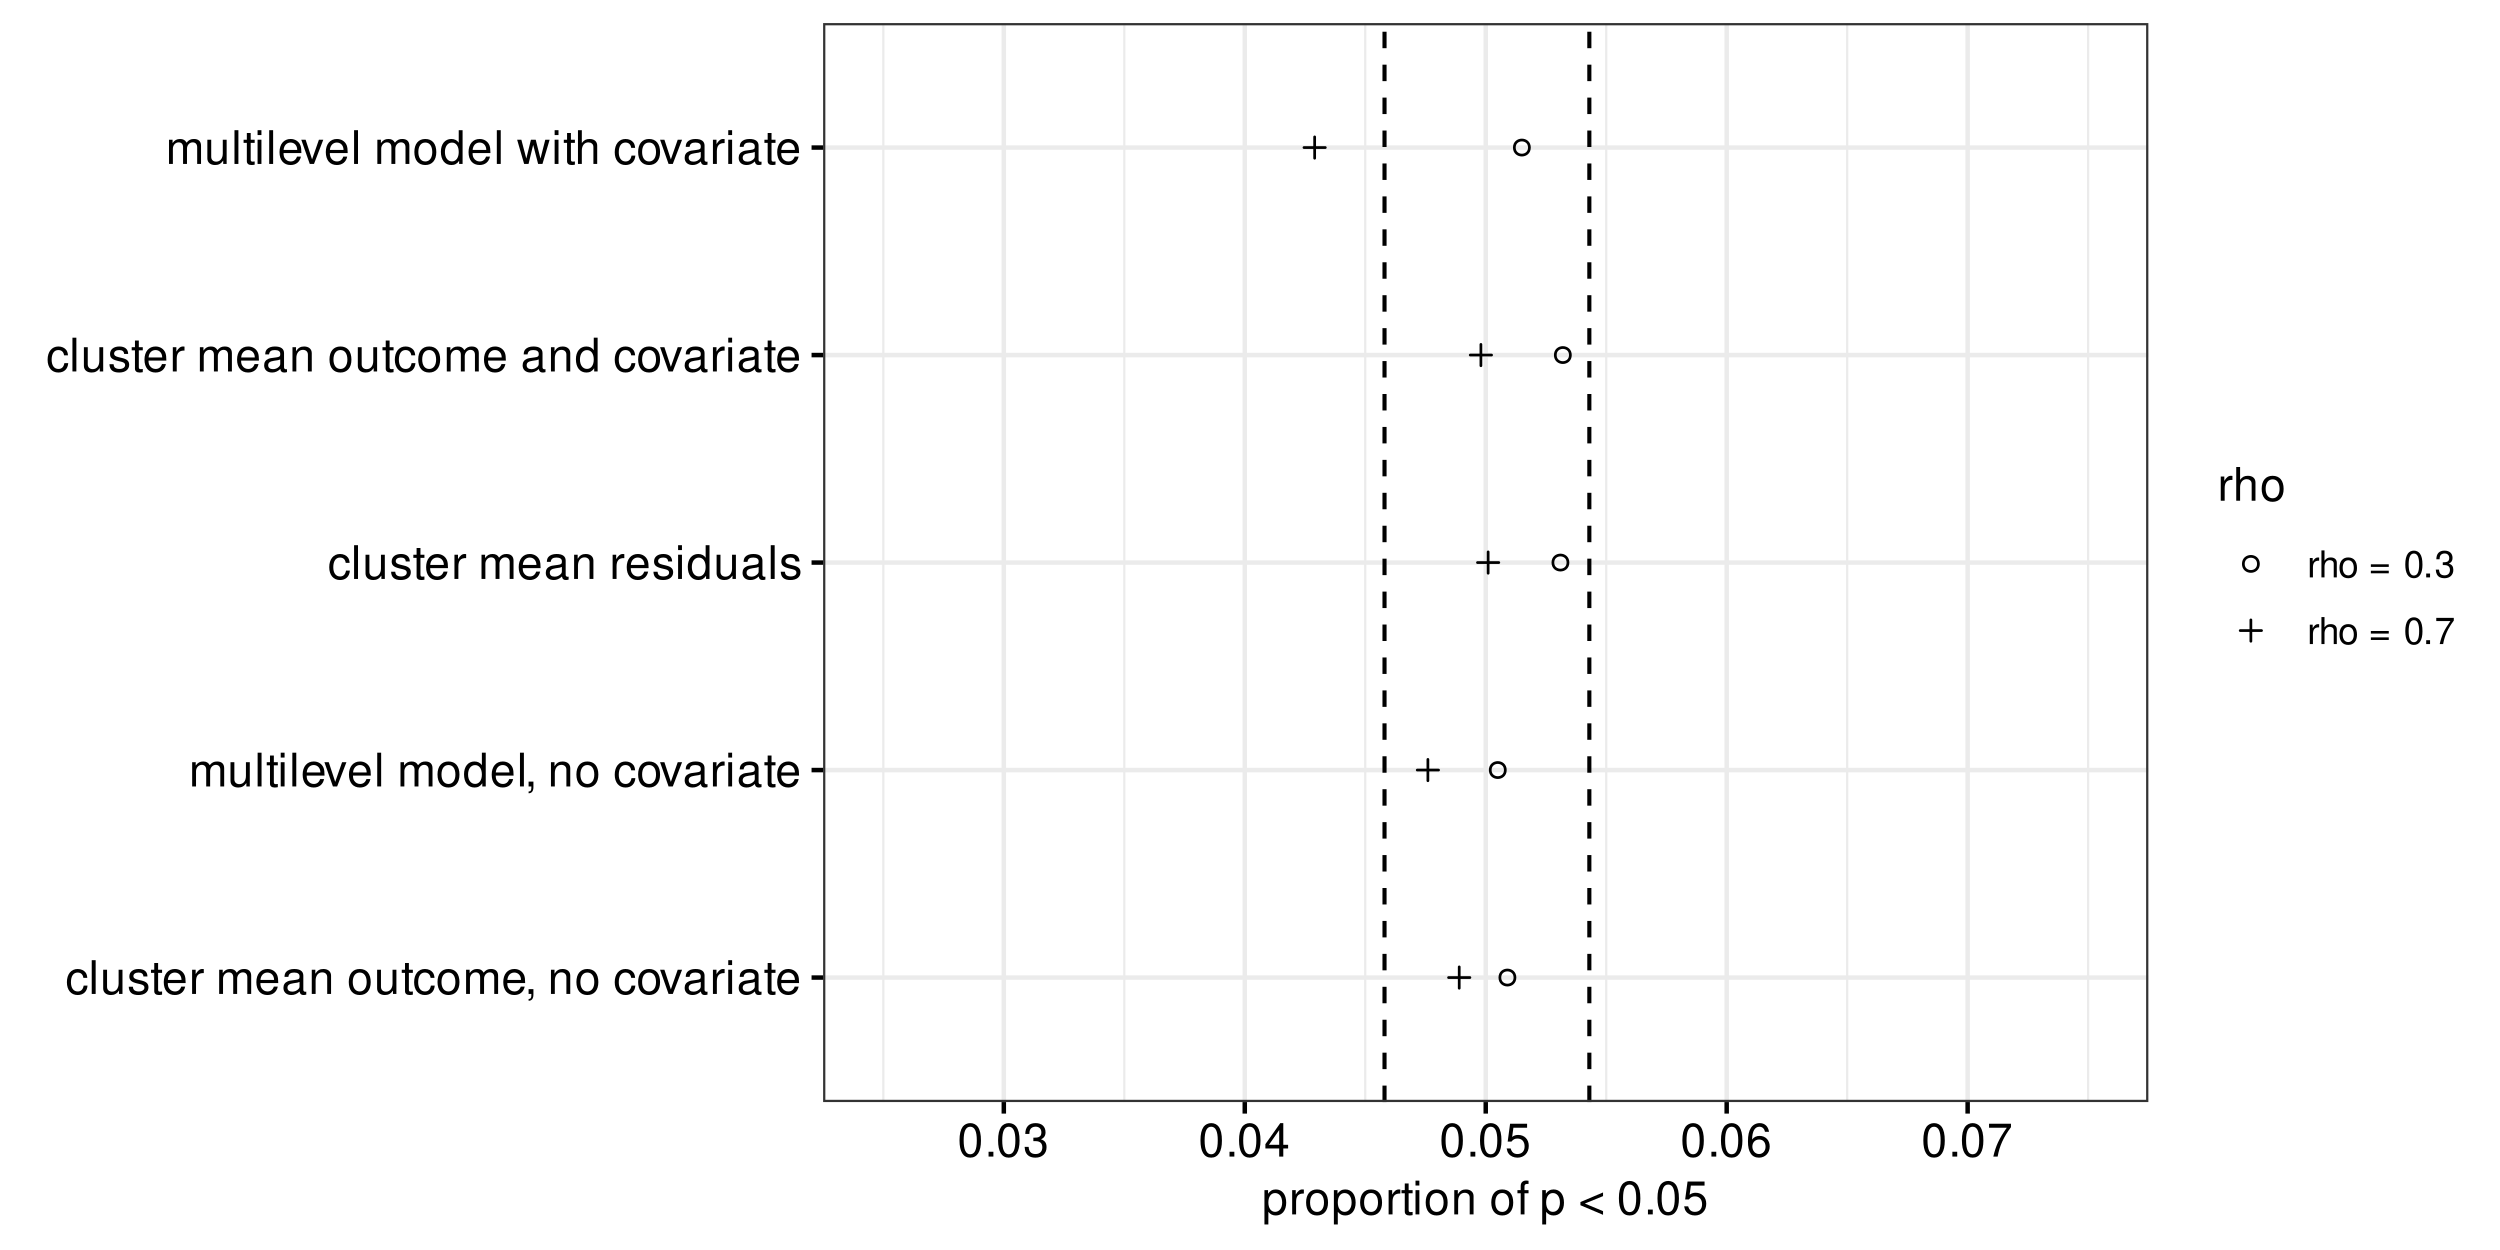 <?xml version="1.0" encoding="UTF-8"?>
<svg xmlns="http://www.w3.org/2000/svg" xmlns:xlink="http://www.w3.org/1999/xlink" width="648pt" height="324pt" viewBox="0 0 648 324" version="1.1">
<defs>
<g>
<symbol overflow="visible" id="glyph0-0">
<path style="stroke:none;" d=""/>
</symbol>
<symbol overflow="visible" id="glyph0-1">
<path style="stroke:none;" d="M 5.656 -4.172 C 5.609 -4.781 5.469 -5.188 5.234 -5.531 C 4.797 -6.125 4.047 -6.469 3.172 -6.469 C 1.469 -6.469 0.375 -5.125 0.375 -3.031 C 0.375 -1.016 1.453 0.281 3.156 0.281 C 4.656 0.281 5.609 -0.625 5.719 -2.156 L 4.719 -2.156 C 4.547 -1.156 4.031 -0.641 3.188 -0.641 C 2.078 -0.641 1.422 -1.547 1.422 -3.031 C 1.422 -4.609 2.062 -5.547 3.156 -5.547 C 4 -5.547 4.531 -5.047 4.641 -4.172 Z M 5.656 -4.172 "/>
</symbol>
<symbol overflow="visible" id="glyph0-2">
<path style="stroke:none;" d="M 1.828 -8.75 L 0.812 -8.75 L 0.812 0 L 1.828 0 Z M 1.828 -8.75 "/>
</symbol>
<symbol overflow="visible" id="glyph0-3">
<path style="stroke:none;" d="M 5.781 0 L 5.781 -6.281 L 4.781 -6.281 L 4.781 -2.719 C 4.781 -1.438 4.109 -0.594 3.078 -0.594 C 2.281 -0.594 1.781 -1.078 1.781 -1.844 L 1.781 -6.281 L 0.781 -6.281 L 0.781 -1.438 C 0.781 -0.391 1.562 0.281 2.781 0.281 C 3.703 0.281 4.297 -0.047 4.891 -0.875 L 4.891 0 Z M 5.781 0 "/>
</symbol>
<symbol overflow="visible" id="glyph0-4">
<path style="stroke:none;" d="M 5.25 -4.531 C 5.25 -5.766 4.422 -6.469 2.969 -6.469 C 1.516 -6.469 0.562 -5.719 0.562 -4.547 C 0.562 -3.562 1.062 -3.094 2.562 -2.734 L 3.484 -2.516 C 4.188 -2.344 4.469 -2.094 4.469 -1.641 C 4.469 -1.047 3.875 -0.641 3 -0.641 C 2.453 -0.641 2 -0.797 1.75 -1.062 C 1.594 -1.25 1.531 -1.422 1.469 -1.875 L 0.406 -1.875 C 0.453 -0.422 1.266 0.281 2.922 0.281 C 4.5 0.281 5.516 -0.5 5.516 -1.719 C 5.516 -2.656 4.984 -3.172 3.734 -3.469 L 2.766 -3.703 C 1.953 -3.891 1.609 -4.156 1.609 -4.594 C 1.609 -5.188 2.125 -5.547 2.938 -5.547 C 3.75 -5.547 4.172 -5.203 4.203 -4.531 Z M 5.25 -4.531 "/>
</symbol>
<symbol overflow="visible" id="glyph0-5">
<path style="stroke:none;" d="M 3.047 -6.281 L 2.016 -6.281 L 2.016 -8.016 L 1.016 -8.016 L 1.016 -6.281 L 0.172 -6.281 L 0.172 -5.469 L 1.016 -5.469 L 1.016 -0.719 C 1.016 -0.078 1.453 0.281 2.234 0.281 C 2.5 0.281 2.719 0.25 3.047 0.188 L 3.047 -0.641 C 2.906 -0.609 2.766 -0.594 2.562 -0.594 C 2.141 -0.594 2.016 -0.719 2.016 -1.156 L 2.016 -5.469 L 3.047 -5.469 Z M 3.047 -6.281 "/>
</symbol>
<symbol overflow="visible" id="glyph0-6">
<path style="stroke:none;" d="M 6.156 -2.812 C 6.156 -3.766 6.078 -4.344 5.906 -4.812 C 5.5 -5.844 4.531 -6.469 3.359 -6.469 C 1.609 -6.469 0.484 -5.141 0.484 -3.062 C 0.484 -0.984 1.562 0.281 3.344 0.281 C 4.781 0.281 5.766 -0.547 6.031 -1.906 L 5.016 -1.906 C 4.734 -1.078 4.172 -0.641 3.375 -0.641 C 2.734 -0.641 2.203 -0.938 1.859 -1.469 C 1.625 -1.828 1.531 -2.188 1.531 -2.812 Z M 1.547 -3.625 C 1.625 -4.781 2.344 -5.547 3.344 -5.547 C 4.375 -5.547 5.078 -4.75 5.078 -3.625 Z M 1.547 -3.625 "/>
</symbol>
<symbol overflow="visible" id="glyph0-7">
<path style="stroke:none;" d="M 0.828 -6.281 L 0.828 0 L 1.844 0 L 1.844 -3.266 C 1.844 -4.781 2.469 -5.453 3.859 -5.406 L 3.859 -6.438 C 3.688 -6.453 3.594 -6.469 3.469 -6.469 C 2.812 -6.469 2.328 -6.078 1.75 -5.141 L 1.75 -6.281 Z M 0.828 -6.281 "/>
</symbol>
<symbol overflow="visible" id="glyph0-8">
<path style="stroke:none;" d=""/>
</symbol>
<symbol overflow="visible" id="glyph0-9">
<path style="stroke:none;" d="M 0.844 -6.281 L 0.844 0 L 1.844 0 L 1.844 -3.953 C 1.844 -4.859 2.516 -5.594 3.328 -5.594 C 4.062 -5.594 4.484 -5.141 4.484 -4.328 L 4.484 0 L 5.5 0 L 5.5 -3.953 C 5.5 -4.859 6.156 -5.594 6.969 -5.594 C 7.703 -5.594 8.141 -5.125 8.141 -4.328 L 8.141 0 L 9.141 0 L 9.141 -4.719 C 9.141 -5.844 8.5 -6.469 7.312 -6.469 C 6.484 -6.469 5.969 -6.219 5.391 -5.516 C 5.016 -6.188 4.516 -6.469 3.703 -6.469 C 2.859 -6.469 2.297 -6.156 1.766 -5.406 L 1.766 -6.281 Z M 0.844 -6.281 "/>
</symbol>
<symbol overflow="visible" id="glyph0-10">
<path style="stroke:none;" d="M 6.422 -0.594 C 6.312 -0.562 6.266 -0.562 6.203 -0.562 C 5.859 -0.562 5.656 -0.75 5.656 -1.062 L 5.656 -4.75 C 5.656 -5.875 4.844 -6.469 3.297 -6.469 C 2.375 -6.469 1.641 -6.203 1.219 -5.734 C 0.922 -5.406 0.797 -5.047 0.781 -4.422 L 1.781 -4.422 C 1.875 -5.203 2.328 -5.547 3.266 -5.547 C 4.172 -5.547 4.672 -5.203 4.672 -4.609 L 4.672 -4.344 C 4.656 -3.906 4.438 -3.75 3.625 -3.641 C 2.203 -3.469 1.984 -3.422 1.609 -3.266 C 0.875 -2.953 0.5 -2.406 0.5 -1.578 C 0.5 -0.438 1.297 0.281 2.562 0.281 C 3.359 0.281 4 0 4.703 -0.641 C 4.781 0 5.094 0.281 5.734 0.281 C 5.953 0.281 6.078 0.25 6.422 0.172 Z M 4.672 -1.984 C 4.672 -1.641 4.578 -1.438 4.266 -1.156 C 3.859 -0.797 3.375 -0.594 2.781 -0.594 C 2 -0.594 1.547 -0.969 1.547 -1.609 C 1.547 -2.266 1.984 -2.609 3.062 -2.766 C 4.125 -2.906 4.328 -2.953 4.672 -3.109 Z M 4.672 -1.984 "/>
</symbol>
<symbol overflow="visible" id="glyph0-11">
<path style="stroke:none;" d="M 0.844 -6.281 L 0.844 0 L 1.844 0 L 1.844 -3.469 C 1.844 -4.75 2.516 -5.594 3.547 -5.594 C 4.344 -5.594 4.844 -5.109 4.844 -4.359 L 4.844 0 L 5.844 0 L 5.844 -4.75 C 5.844 -5.797 5.062 -6.469 3.859 -6.469 C 2.922 -6.469 2.312 -6.109 1.766 -5.234 L 1.766 -6.281 Z M 0.844 -6.281 "/>
</symbol>
<symbol overflow="visible" id="glyph0-12">
<path style="stroke:none;" d="M 3.266 -6.469 C 1.484 -6.469 0.438 -5.203 0.438 -3.094 C 0.438 -0.969 1.484 0.281 3.281 0.281 C 5.047 0.281 6.125 -0.984 6.125 -3.047 C 6.125 -5.234 5.094 -6.469 3.266 -6.469 Z M 3.281 -5.547 C 4.406 -5.547 5.078 -4.625 5.078 -3.062 C 5.078 -1.578 4.375 -0.641 3.281 -0.641 C 2.156 -0.641 1.469 -1.578 1.469 -3.094 C 1.469 -4.625 2.156 -5.547 3.281 -5.547 Z M 3.281 -5.547 "/>
</symbol>
<symbol overflow="visible" id="glyph0-13">
<path style="stroke:none;" d="M 1.047 -1.25 L 1.047 0 L 1.766 0 L 1.766 0.219 C 1.766 1.047 1.609 1.281 1.047 1.312 L 1.047 1.766 C 1.844 1.781 2.297 1.219 2.297 0.188 L 2.297 -1.25 Z M 1.047 -1.25 "/>
</symbol>
<symbol overflow="visible" id="glyph0-14">
<path style="stroke:none;" d="M 3.422 0 L 5.828 -6.281 L 4.703 -6.281 L 2.922 -1.188 L 1.25 -6.281 L 0.125 -6.281 L 2.328 0 Z M 3.422 0 "/>
</symbol>
<symbol overflow="visible" id="glyph0-15">
<path style="stroke:none;" d="M 1.797 -6.281 L 0.797 -6.281 L 0.797 0 L 1.797 0 Z M 1.797 -8.75 L 0.797 -8.75 L 0.797 -7.484 L 1.797 -7.484 Z M 1.797 -8.75 "/>
</symbol>
<symbol overflow="visible" id="glyph0-16">
<path style="stroke:none;" d="M 5.938 -8.75 L 4.938 -8.75 L 4.938 -5.5 C 4.531 -6.125 3.859 -6.469 3.016 -6.469 C 1.375 -6.469 0.312 -5.156 0.312 -3.156 C 0.312 -1.031 1.344 0.281 3.047 0.281 C 3.906 0.281 4.516 -0.047 5.047 -0.828 L 5.047 0 L 5.938 0 Z M 3.188 -5.531 C 4.266 -5.531 4.938 -4.578 4.938 -3.078 C 4.938 -1.625 4.25 -0.656 3.188 -0.656 C 2.094 -0.656 1.359 -1.625 1.359 -3.094 C 1.359 -4.562 2.094 -5.531 3.188 -5.531 Z M 3.188 -5.531 "/>
</symbol>
<symbol overflow="visible" id="glyph0-17">
<path style="stroke:none;" d="M 6.641 0 L 8.5 -6.281 L 7.375 -6.281 L 6.125 -1.391 L 4.891 -6.281 L 3.656 -6.281 L 2.453 -1.391 L 1.172 -6.281 L 0.078 -6.281 L 1.891 0 L 3.031 0 L 4.234 -4.938 L 5.516 0 Z M 6.641 0 "/>
</symbol>
<symbol overflow="visible" id="glyph0-18">
<path style="stroke:none;" d="M 0.844 -8.75 L 0.844 0 L 1.844 0 L 1.844 -3.469 C 1.844 -4.75 2.516 -5.594 3.547 -5.594 C 3.875 -5.594 4.188 -5.5 4.422 -5.312 C 4.719 -5.094 4.844 -4.797 4.844 -4.359 L 4.844 0 L 5.828 0 L 5.828 -4.75 C 5.828 -5.812 5.078 -6.469 3.859 -6.469 C 2.969 -6.469 2.422 -6.188 1.844 -5.422 L 1.844 -8.75 Z M 0.844 -8.75 "/>
</symbol>
<symbol overflow="visible" id="glyph0-19">
<path style="stroke:none;" d="M 3.297 -8.672 C 2.516 -8.672 1.781 -8.312 1.344 -7.734 C 0.797 -6.953 0.516 -5.812 0.516 -4.203 C 0.516 -1.266 1.469 0.281 3.297 0.281 C 5.094 0.281 6.078 -1.266 6.078 -4.125 C 6.078 -5.812 5.812 -6.938 5.25 -7.734 C 4.812 -8.328 4.109 -8.672 3.297 -8.672 Z M 3.297 -7.734 C 4.438 -7.734 5 -6.578 5 -4.219 C 5 -1.75 4.453 -0.594 3.281 -0.594 C 2.156 -0.594 1.594 -1.797 1.594 -4.188 C 1.594 -6.578 2.156 -7.734 3.297 -7.734 Z M 3.297 -7.734 "/>
</symbol>
<symbol overflow="visible" id="glyph0-20">
<path style="stroke:none;" d="M 2.297 -1.25 L 1.047 -1.25 L 1.047 0 L 2.297 0 Z M 2.297 -1.25 "/>
</symbol>
<symbol overflow="visible" id="glyph0-21">
<path style="stroke:none;" d="M 2.656 -4 L 3.234 -4 C 4.375 -4 4.984 -3.453 4.984 -2.406 C 4.984 -1.312 4.328 -0.656 3.234 -0.656 C 2.078 -0.656 1.516 -1.25 1.438 -2.516 L 0.391 -2.516 C 0.438 -1.828 0.547 -1.375 0.75 -0.984 C 1.203 -0.141 2.031 0.281 3.188 0.281 C 4.938 0.281 6.078 -0.781 6.078 -2.422 C 6.078 -3.531 5.656 -4.125 4.625 -4.484 C 5.422 -4.812 5.812 -5.406 5.812 -6.281 C 5.812 -7.781 4.844 -8.672 3.234 -8.672 C 1.516 -8.672 0.594 -7.719 0.562 -5.875 L 1.625 -5.875 C 1.625 -6.406 1.688 -6.703 1.812 -6.969 C 2.047 -7.469 2.578 -7.75 3.234 -7.75 C 4.172 -7.75 4.734 -7.188 4.734 -6.25 C 4.734 -5.641 4.531 -5.266 4.062 -5.062 C 3.766 -4.938 3.391 -4.891 2.656 -4.891 Z M 2.656 -4 "/>
</symbol>
<symbol overflow="visible" id="glyph0-22">
<path style="stroke:none;" d="M 3.922 -2.094 L 3.922 0 L 4.984 0 L 4.984 -2.094 L 6.234 -2.094 L 6.234 -3.047 L 4.984 -3.047 L 4.984 -8.672 L 4.203 -8.672 L 0.344 -3.219 L 0.344 -2.094 Z M 3.922 -3.047 L 1.266 -3.047 L 3.922 -6.875 Z M 3.922 -3.047 "/>
</symbol>
<symbol overflow="visible" id="glyph0-23">
<path style="stroke:none;" d="M 5.719 -8.516 L 1.312 -8.516 L 0.688 -3.875 L 1.656 -3.875 C 2.141 -4.469 2.562 -4.672 3.234 -4.672 C 4.375 -4.672 5.078 -3.891 5.078 -2.625 C 5.078 -1.406 4.375 -0.656 3.219 -0.656 C 2.297 -0.656 1.734 -1.125 1.469 -2.094 L 0.422 -2.094 C 0.562 -1.391 0.688 -1.062 0.938 -0.75 C 1.422 -0.094 2.281 0.281 3.234 0.281 C 4.953 0.281 6.156 -0.969 6.156 -2.766 C 6.156 -4.453 5.047 -5.609 3.406 -5.609 C 2.812 -5.609 2.328 -5.453 1.844 -5.094 L 2.172 -7.469 L 5.719 -7.469 Z M 5.719 -8.516 "/>
</symbol>
<symbol overflow="visible" id="glyph0-24">
<path style="stroke:none;" d="M 5.969 -6.422 C 5.766 -7.844 4.859 -8.672 3.562 -8.672 C 2.625 -8.672 1.781 -8.219 1.281 -7.438 C 0.75 -6.594 0.516 -5.531 0.516 -3.953 C 0.516 -2.5 0.719 -1.578 1.234 -0.797 C 1.688 -0.094 2.438 0.281 3.375 0.281 C 4.984 0.281 6.156 -0.938 6.156 -2.625 C 6.156 -4.219 5.078 -5.359 3.547 -5.359 C 2.719 -5.359 2.047 -5.047 1.594 -4.406 C 1.609 -6.547 2.281 -7.734 3.484 -7.734 C 4.234 -7.734 4.75 -7.266 4.922 -6.422 Z M 3.422 -4.422 C 4.438 -4.422 5.078 -3.703 5.078 -2.547 C 5.078 -1.453 4.359 -0.656 3.391 -0.656 C 2.406 -0.656 1.656 -1.484 1.656 -2.594 C 1.656 -3.672 2.375 -4.422 3.422 -4.422 Z M 3.422 -4.422 "/>
</symbol>
<symbol overflow="visible" id="glyph0-25">
<path style="stroke:none;" d="M 6.234 -8.516 L 0.547 -8.516 L 0.547 -7.469 L 5.141 -7.469 C 3.125 -4.578 2.297 -2.797 1.656 0 L 2.781 0 C 3.25 -2.719 4.312 -5.062 6.234 -7.625 Z M 6.234 -8.516 "/>
</symbol>
<symbol overflow="visible" id="glyph0-26">
<path style="stroke:none;" d="M 0.641 2.609 L 1.656 2.609 L 1.656 -0.656 C 2.188 -0.016 2.766 0.281 3.594 0.281 C 5.219 0.281 6.281 -1.031 6.281 -3.031 C 6.281 -5.141 5.25 -6.469 3.578 -6.469 C 2.719 -6.469 2.047 -6.078 1.578 -5.344 L 1.578 -6.281 L 0.641 -6.281 Z M 3.406 -5.531 C 4.516 -5.531 5.234 -4.562 5.234 -3.062 C 5.234 -1.625 4.5 -0.656 3.406 -0.656 C 2.344 -0.656 1.656 -1.625 1.656 -3.094 C 1.656 -4.578 2.344 -5.531 3.406 -5.531 Z M 3.406 -5.531 "/>
</symbol>
<symbol overflow="visible" id="glyph0-27">
<path style="stroke:none;" d="M 3.094 -6.281 L 2.047 -6.281 L 2.047 -7.266 C 2.047 -7.688 2.281 -7.906 2.75 -7.906 C 2.828 -7.906 2.875 -7.906 3.094 -7.891 L 3.094 -8.719 C 2.875 -8.766 2.734 -8.781 2.531 -8.781 C 1.609 -8.781 1.062 -8.25 1.062 -7.359 L 1.062 -6.281 L 0.219 -6.281 L 0.219 -5.469 L 1.062 -5.469 L 1.062 0 L 2.047 0 L 2.047 -5.469 L 3.094 -5.469 Z M 3.094 -6.281 "/>
</symbol>
<symbol overflow="visible" id="glyph0-28">
<path style="stroke:none;" d="M 0.547 -2.375 L 6.406 0.109 L 6.406 -0.844 L 1.688 -2.812 L 6.406 -4.734 L 6.406 -5.688 L 0.547 -3.203 Z M 0.547 -2.375 "/>
</symbol>
<symbol overflow="visible" id="glyph1-0">
<path style="stroke:none;" d=""/>
</symbol>
<symbol overflow="visible" id="glyph1-1">
<path style="stroke:none;" d="M 0.656 -5.031 L 0.656 0 L 1.469 0 L 1.469 -2.609 C 1.484 -3.812 1.969 -4.359 3.078 -4.328 L 3.078 -5.141 C 2.938 -5.156 2.875 -5.172 2.766 -5.172 C 2.25 -5.172 1.859 -4.859 1.406 -4.109 L 1.406 -5.031 Z M 0.656 -5.031 "/>
</symbol>
<symbol overflow="visible" id="glyph1-2">
<path style="stroke:none;" d="M 0.672 -7 L 0.672 0 L 1.469 0 L 1.469 -2.766 C 1.469 -3.797 2 -4.469 2.828 -4.469 C 3.094 -4.469 3.344 -4.391 3.547 -4.25 C 3.766 -4.078 3.859 -3.844 3.859 -3.484 L 3.859 0 L 4.656 0 L 4.656 -3.797 C 4.656 -4.641 4.062 -5.172 3.078 -5.172 C 2.375 -5.172 1.938 -4.953 1.469 -4.344 L 1.469 -7 Z M 0.672 -7 "/>
</symbol>
<symbol overflow="visible" id="glyph1-3">
<path style="stroke:none;" d="M 2.609 -5.172 C 1.188 -5.172 0.344 -4.156 0.344 -2.469 C 0.344 -0.781 1.188 0.219 2.625 0.219 C 4.031 0.219 4.891 -0.781 4.891 -2.438 C 4.891 -4.188 4.062 -5.172 2.609 -5.172 Z M 2.625 -4.438 C 3.516 -4.438 4.062 -3.688 4.062 -2.453 C 4.062 -1.25 3.5 -0.516 2.625 -0.516 C 1.734 -0.516 1.188 -1.25 1.188 -2.469 C 1.188 -3.688 1.734 -4.438 2.625 -4.438 Z M 2.625 -4.438 "/>
</symbol>
<symbol overflow="visible" id="glyph1-4">
<path style="stroke:none;" d=""/>
</symbol>
<symbol overflow="visible" id="glyph1-5">
<path style="stroke:none;" d="M 5.125 -3.391 L 0.484 -3.391 L 0.484 -2.719 L 5.125 -2.719 Z M 5.125 -1.734 L 0.484 -1.734 L 0.484 -1.062 L 5.125 -1.062 Z M 5.125 -1.734 "/>
</symbol>
<symbol overflow="visible" id="glyph1-6">
<path style="stroke:none;" d="M 2.641 -6.938 C 2 -6.938 1.422 -6.656 1.078 -6.172 C 0.641 -5.562 0.406 -4.641 0.406 -3.359 C 0.406 -1.016 1.188 0.219 2.641 0.219 C 4.078 0.219 4.859 -1.016 4.859 -3.297 C 4.859 -4.641 4.656 -5.547 4.203 -6.172 C 3.844 -6.656 3.281 -6.938 2.641 -6.938 Z M 2.641 -6.188 C 3.547 -6.188 4 -5.25 4 -3.375 C 4 -1.406 3.562 -0.484 2.625 -0.484 C 1.734 -0.484 1.281 -1.438 1.281 -3.344 C 1.281 -5.25 1.734 -6.188 2.641 -6.188 Z M 2.641 -6.188 "/>
</symbol>
<symbol overflow="visible" id="glyph1-7">
<path style="stroke:none;" d="M 1.828 -1 L 0.828 -1 L 0.828 0 L 1.828 0 Z M 1.828 -1 "/>
</symbol>
<symbol overflow="visible" id="glyph1-8">
<path style="stroke:none;" d="M 2.125 -3.188 L 2.578 -3.188 C 3.5 -3.188 3.984 -2.766 3.984 -1.922 C 3.984 -1.062 3.469 -0.531 2.594 -0.531 C 1.656 -0.531 1.203 -1 1.156 -2.016 L 0.312 -2.016 C 0.344 -1.453 0.438 -1.094 0.609 -0.781 C 0.953 -0.109 1.625 0.219 2.547 0.219 C 3.953 0.219 4.859 -0.625 4.859 -1.938 C 4.859 -2.828 4.516 -3.297 3.703 -3.594 C 4.344 -3.844 4.656 -4.328 4.656 -5.031 C 4.656 -6.219 3.875 -6.938 2.578 -6.938 C 1.203 -6.938 0.484 -6.172 0.453 -4.703 L 1.297 -4.703 C 1.312 -5.125 1.344 -5.359 1.453 -5.578 C 1.641 -5.969 2.062 -6.203 2.594 -6.203 C 3.344 -6.203 3.797 -5.75 3.797 -5 C 3.797 -4.516 3.609 -4.219 3.25 -4.047 C 3.016 -3.953 2.703 -3.922 2.125 -3.906 Z M 2.125 -3.188 "/>
</symbol>
<symbol overflow="visible" id="glyph1-9">
<path style="stroke:none;" d="M 4.984 -6.797 L 0.438 -6.797 L 0.438 -5.969 L 4.109 -5.969 C 2.5 -3.656 1.828 -2.234 1.328 0 L 2.219 0 C 2.594 -2.172 3.453 -4.047 4.984 -6.094 Z M 4.984 -6.797 "/>
</symbol>
</g>
<clipPath id="clip1">
  <path d="M 213.348 5.977 L 556.855 5.977 L 556.855 285.652 L 213.348 285.652 Z M 213.348 5.977 "/>
</clipPath>
<clipPath id="clip2">
  <path d="M 228 5.977 L 230 5.977 L 230 285.652 L 228 285.652 Z M 228 5.977 "/>
</clipPath>
<clipPath id="clip3">
  <path d="M 291 5.977 L 292 5.977 L 292 285.652 L 291 285.652 Z M 291 5.977 "/>
</clipPath>
<clipPath id="clip4">
  <path d="M 353 5.977 L 355 5.977 L 355 285.652 L 353 285.652 Z M 353 5.977 "/>
</clipPath>
<clipPath id="clip5">
  <path d="M 416 5.977 L 417 5.977 L 417 285.652 L 416 285.652 Z M 416 5.977 "/>
</clipPath>
<clipPath id="clip6">
  <path d="M 478 5.977 L 480 5.977 L 480 285.652 L 478 285.652 Z M 478 5.977 "/>
</clipPath>
<clipPath id="clip7">
  <path d="M 540 5.977 L 542 5.977 L 542 285.652 L 540 285.652 Z M 540 5.977 "/>
</clipPath>
<clipPath id="clip8">
  <path d="M 213.348 252 L 556.855 252 L 556.855 254 L 213.348 254 Z M 213.348 252 "/>
</clipPath>
<clipPath id="clip9">
  <path d="M 213.348 199 L 556.855 199 L 556.855 201 L 213.348 201 Z M 213.348 199 "/>
</clipPath>
<clipPath id="clip10">
  <path d="M 213.348 145 L 556.855 145 L 556.855 147 L 213.348 147 Z M 213.348 145 "/>
</clipPath>
<clipPath id="clip11">
  <path d="M 213.348 91 L 556.855 91 L 556.855 93 L 213.348 93 Z M 213.348 91 "/>
</clipPath>
<clipPath id="clip12">
  <path d="M 213.348 37 L 556.855 37 L 556.855 39 L 213.348 39 Z M 213.348 37 "/>
</clipPath>
<clipPath id="clip13">
  <path d="M 259 5.977 L 261 5.977 L 261 285.652 L 259 285.652 Z M 259 5.977 "/>
</clipPath>
<clipPath id="clip14">
  <path d="M 322 5.977 L 324 5.977 L 324 285.652 L 322 285.652 Z M 322 5.977 "/>
</clipPath>
<clipPath id="clip15">
  <path d="M 384 5.977 L 386 5.977 L 386 285.652 L 384 285.652 Z M 384 5.977 "/>
</clipPath>
<clipPath id="clip16">
  <path d="M 446 5.977 L 449 5.977 L 449 285.652 L 446 285.652 Z M 446 5.977 "/>
</clipPath>
<clipPath id="clip17">
  <path d="M 509 5.977 L 511 5.977 L 511 285.652 L 509 285.652 Z M 509 5.977 "/>
</clipPath>
<clipPath id="clip18">
  <path d="M 358 5.977 L 360 5.977 L 360 285.652 L 358 285.652 Z M 358 5.977 "/>
</clipPath>
<clipPath id="clip19">
  <path d="M 411 5.977 L 413 5.977 L 413 285.652 L 411 285.652 Z M 411 5.977 "/>
</clipPath>
<clipPath id="clip20">
  <path d="M 213.348 5.977 L 556.855 5.977 L 556.855 285.652 L 213.348 285.652 Z M 213.348 5.977 "/>
</clipPath>
</defs>
<g id="surface145">
<rect x="0" y="0" width="648" height="324" style="fill:rgb(100%,100%,100%);fill-opacity:1;stroke:none;"/>
<rect x="0" y="0" width="648" height="324" style="fill:rgb(100%,100%,100%);fill-opacity:1;stroke:none;"/>
<path style="fill:none;stroke-width:1.164;stroke-linecap:round;stroke-linejoin:round;stroke:rgb(100%,100%,100%);stroke-opacity:1;stroke-miterlimit:10;" d="M 0 324 L 648 324 L 648 0 L 0 0 Z M 0 324 "/>
<g clip-path="url(#clip1)" clip-rule="nonzero">
<path style=" stroke:none;fill-rule:nonzero;fill:rgb(100%,100%,100%);fill-opacity:1;" d="M 213.348 285.652 L 556.855 285.652 L 556.855 5.977 L 213.348 5.977 Z M 213.348 285.652 "/>
</g>
<g clip-path="url(#clip2)" clip-rule="nonzero">
<path style="fill:none;stroke-width:0.582;stroke-linecap:butt;stroke-linejoin:round;stroke:rgb(92.157%,92.157%,92.157%);stroke-opacity:1;stroke-miterlimit:10;" d="M 228.961 285.652 L 228.961 5.977 "/>
</g>
<g clip-path="url(#clip3)" clip-rule="nonzero">
<path style="fill:none;stroke-width:0.582;stroke-linecap:butt;stroke-linejoin:round;stroke:rgb(92.157%,92.157%,92.157%);stroke-opacity:1;stroke-miterlimit:10;" d="M 291.418 285.652 L 291.418 5.977 "/>
</g>
<g clip-path="url(#clip4)" clip-rule="nonzero">
<path style="fill:none;stroke-width:0.582;stroke-linecap:butt;stroke-linejoin:round;stroke:rgb(92.157%,92.157%,92.157%);stroke-opacity:1;stroke-miterlimit:10;" d="M 353.871 285.652 L 353.871 5.977 "/>
</g>
<g clip-path="url(#clip5)" clip-rule="nonzero">
<path style="fill:none;stroke-width:0.582;stroke-linecap:butt;stroke-linejoin:round;stroke:rgb(92.157%,92.157%,92.157%);stroke-opacity:1;stroke-miterlimit:10;" d="M 416.328 285.652 L 416.328 5.977 "/>
</g>
<g clip-path="url(#clip6)" clip-rule="nonzero">
<path style="fill:none;stroke-width:0.582;stroke-linecap:butt;stroke-linejoin:round;stroke:rgb(92.157%,92.157%,92.157%);stroke-opacity:1;stroke-miterlimit:10;" d="M 478.785 285.652 L 478.785 5.977 "/>
</g>
<g clip-path="url(#clip7)" clip-rule="nonzero">
<path style="fill:none;stroke-width:0.582;stroke-linecap:butt;stroke-linejoin:round;stroke:rgb(92.157%,92.157%,92.157%);stroke-opacity:1;stroke-miterlimit:10;" d="M 541.242 285.652 L 541.242 5.977 "/>
</g>
<g clip-path="url(#clip8)" clip-rule="nonzero">
<path style="fill:none;stroke-width:1.164;stroke-linecap:butt;stroke-linejoin:round;stroke:rgb(92.157%,92.157%,92.157%);stroke-opacity:1;stroke-miterlimit:10;" d="M 213.348 253.383 L 556.855 253.383 "/>
</g>
<g clip-path="url(#clip9)" clip-rule="nonzero">
<path style="fill:none;stroke-width:1.164;stroke-linecap:butt;stroke-linejoin:round;stroke:rgb(92.157%,92.157%,92.157%);stroke-opacity:1;stroke-miterlimit:10;" d="M 213.348 199.598 L 556.855 199.598 "/>
</g>
<g clip-path="url(#clip10)" clip-rule="nonzero">
<path style="fill:none;stroke-width:1.164;stroke-linecap:butt;stroke-linejoin:round;stroke:rgb(92.157%,92.157%,92.157%);stroke-opacity:1;stroke-miterlimit:10;" d="M 213.348 145.816 L 556.855 145.816 "/>
</g>
<g clip-path="url(#clip11)" clip-rule="nonzero">
<path style="fill:none;stroke-width:1.164;stroke-linecap:butt;stroke-linejoin:round;stroke:rgb(92.157%,92.157%,92.157%);stroke-opacity:1;stroke-miterlimit:10;" d="M 213.348 92.031 L 556.855 92.031 "/>
</g>
<g clip-path="url(#clip12)" clip-rule="nonzero">
<path style="fill:none;stroke-width:1.164;stroke-linecap:butt;stroke-linejoin:round;stroke:rgb(92.157%,92.157%,92.157%);stroke-opacity:1;stroke-miterlimit:10;" d="M 213.348 38.246 L 556.855 38.246 "/>
</g>
<g clip-path="url(#clip13)" clip-rule="nonzero">
<path style="fill:none;stroke-width:1.164;stroke-linecap:butt;stroke-linejoin:round;stroke:rgb(92.157%,92.157%,92.157%);stroke-opacity:1;stroke-miterlimit:10;" d="M 260.188 285.652 L 260.188 5.977 "/>
</g>
<g clip-path="url(#clip14)" clip-rule="nonzero">
<path style="fill:none;stroke-width:1.164;stroke-linecap:butt;stroke-linejoin:round;stroke:rgb(92.157%,92.157%,92.157%);stroke-opacity:1;stroke-miterlimit:10;" d="M 322.645 285.652 L 322.645 5.977 "/>
</g>
<g clip-path="url(#clip15)" clip-rule="nonzero">
<path style="fill:none;stroke-width:1.164;stroke-linecap:butt;stroke-linejoin:round;stroke:rgb(92.157%,92.157%,92.157%);stroke-opacity:1;stroke-miterlimit:10;" d="M 385.102 285.652 L 385.102 5.977 "/>
</g>
<g clip-path="url(#clip16)" clip-rule="nonzero">
<path style="fill:none;stroke-width:1.164;stroke-linecap:butt;stroke-linejoin:round;stroke:rgb(92.157%,92.157%,92.157%);stroke-opacity:1;stroke-miterlimit:10;" d="M 447.555 285.652 L 447.555 5.977 "/>
</g>
<g clip-path="url(#clip17)" clip-rule="nonzero">
<path style="fill:none;stroke-width:1.164;stroke-linecap:butt;stroke-linejoin:round;stroke:rgb(92.157%,92.157%,92.157%);stroke-opacity:1;stroke-miterlimit:10;" d="M 510.012 285.652 L 510.012 5.977 "/>
</g>
<path style="fill:none;stroke-width:0.709;stroke-linecap:round;stroke-linejoin:round;stroke:rgb(0%,0%,0%);stroke-opacity:1;stroke-miterlimit:10;" d="M 392.676 253.383 C 392.676 255.988 388.766 255.988 388.766 253.383 C 388.766 250.777 392.676 250.777 392.676 253.383 "/>
<path style="fill:none;stroke-width:0.709;stroke-linecap:round;stroke-linejoin:round;stroke:rgb(0%,0%,0%);stroke-opacity:1;stroke-miterlimit:10;" d="M 390.18 199.598 C 390.18 202.207 386.27 202.207 386.27 199.598 C 386.27 196.992 390.18 196.992 390.18 199.598 "/>
<path style="fill:none;stroke-width:0.709;stroke-linecap:round;stroke-linejoin:round;stroke:rgb(0%,0%,0%);stroke-opacity:1;stroke-miterlimit:10;" d="M 406.418 145.816 C 406.418 148.422 402.508 148.422 402.508 145.816 C 402.508 143.211 406.418 143.211 406.418 145.816 "/>
<path style="fill:none;stroke-width:0.709;stroke-linecap:round;stroke-linejoin:round;stroke:rgb(0%,0%,0%);stroke-opacity:1;stroke-miterlimit:10;" d="M 407.043 92.031 C 407.043 94.637 403.133 94.637 403.133 92.031 C 403.133 89.426 407.043 89.426 407.043 92.031 "/>
<path style="fill:none;stroke-width:0.709;stroke-linecap:round;stroke-linejoin:round;stroke:rgb(0%,0%,0%);stroke-opacity:1;stroke-miterlimit:10;" d="M 396.422 38.246 C 396.422 40.855 392.516 40.855 392.516 38.246 C 392.516 35.641 396.422 35.641 396.422 38.246 "/>
<path style="fill:none;stroke-width:0.709;stroke-linecap:round;stroke-linejoin:round;stroke:rgb(0%,0%,0%);stroke-opacity:1;stroke-miterlimit:10;" d="M 375.465 253.383 L 380.996 253.383 "/>
<path style="fill:none;stroke-width:0.709;stroke-linecap:round;stroke-linejoin:round;stroke:rgb(0%,0%,0%);stroke-opacity:1;stroke-miterlimit:10;" d="M 378.23 256.148 L 378.23 250.617 "/>
<path style="fill:none;stroke-width:0.709;stroke-linecap:round;stroke-linejoin:round;stroke:rgb(0%,0%,0%);stroke-opacity:1;stroke-miterlimit:10;" d="M 367.348 199.598 L 372.875 199.598 "/>
<path style="fill:none;stroke-width:0.709;stroke-linecap:round;stroke-linejoin:round;stroke:rgb(0%,0%,0%);stroke-opacity:1;stroke-miterlimit:10;" d="M 370.109 202.363 L 370.109 196.836 "/>
<path style="fill:none;stroke-width:0.709;stroke-linecap:round;stroke-linejoin:round;stroke:rgb(0%,0%,0%);stroke-opacity:1;stroke-miterlimit:10;" d="M 382.961 145.816 L 388.488 145.816 "/>
<path style="fill:none;stroke-width:0.709;stroke-linecap:round;stroke-linejoin:round;stroke:rgb(0%,0%,0%);stroke-opacity:1;stroke-miterlimit:10;" d="M 385.727 148.582 L 385.727 143.051 "/>
<path style="fill:none;stroke-width:0.709;stroke-linecap:round;stroke-linejoin:round;stroke:rgb(0%,0%,0%);stroke-opacity:1;stroke-miterlimit:10;" d="M 381.086 92.031 L 386.617 92.031 "/>
<path style="fill:none;stroke-width:0.709;stroke-linecap:round;stroke-linejoin:round;stroke:rgb(0%,0%,0%);stroke-opacity:1;stroke-miterlimit:10;" d="M 383.852 94.797 L 383.852 89.266 "/>
<path style="fill:none;stroke-width:0.709;stroke-linecap:round;stroke-linejoin:round;stroke:rgb(0%,0%,0%);stroke-opacity:1;stroke-miterlimit:10;" d="M 337.992 38.246 L 343.52 38.246 "/>
<path style="fill:none;stroke-width:0.709;stroke-linecap:round;stroke-linejoin:round;stroke:rgb(0%,0%,0%);stroke-opacity:1;stroke-miterlimit:10;" d="M 340.758 41.012 L 340.758 35.484 "/>
<g clip-path="url(#clip18)" clip-rule="nonzero">
<path style="fill:none;stroke-width:1.067;stroke-linecap:butt;stroke-linejoin:round;stroke:rgb(0%,0%,0%);stroke-opacity:1;stroke-dasharray:4.268,4.268;stroke-miterlimit:10;" d="M 358.867 285.652 L 358.867 5.977 "/>
</g>
<g clip-path="url(#clip19)" clip-rule="nonzero">
<path style="fill:none;stroke-width:1.067;stroke-linecap:butt;stroke-linejoin:round;stroke:rgb(0%,0%,0%);stroke-opacity:1;stroke-dasharray:4.268,4.268;stroke-miterlimit:10;" d="M 411.957 285.652 L 411.957 5.977 "/>
</g>
<g clip-path="url(#clip20)" clip-rule="nonzero">
<path style="fill:none;stroke-width:1.164;stroke-linecap:round;stroke-linejoin:round;stroke:rgb(20%,20%,20%);stroke-opacity:1;stroke-miterlimit:10;" d="M 213.348 285.652 L 556.855 285.652 L 556.855 5.977 L 213.348 5.977 Z M 213.348 285.652 "/>
</g>
<g style="fill:rgb(0%,0%,0%);fill-opacity:1;">
  <use xlink:href="#glyph0-1" x="16.965" y="257.631"/>
  <use xlink:href="#glyph0-2" x="22.965" y="257.631"/>
  <use xlink:href="#glyph0-3" x="25.965" y="257.631"/>
  <use xlink:href="#glyph0-4" x="32.965" y="257.631"/>
  <use xlink:href="#glyph0-5" x="38.965" y="257.631"/>
  <use xlink:href="#glyph0-6" x="41.965" y="257.631"/>
  <use xlink:href="#glyph0-7" x="48.965" y="257.631"/>
  <use xlink:href="#glyph0-8" x="52.965" y="257.631"/>
  <use xlink:href="#glyph0-9" x="55.965" y="257.631"/>
  <use xlink:href="#glyph0-6" x="65.965" y="257.631"/>
  <use xlink:href="#glyph0-10" x="72.965" y="257.631"/>
  <use xlink:href="#glyph0-11" x="79.965" y="257.631"/>
  <use xlink:href="#glyph0-8" x="86.965" y="257.631"/>
  <use xlink:href="#glyph0-12" x="89.965" y="257.631"/>
  <use xlink:href="#glyph0-3" x="96.965" y="257.631"/>
  <use xlink:href="#glyph0-5" x="103.965" y="257.631"/>
  <use xlink:href="#glyph0-1" x="106.965" y="257.631"/>
  <use xlink:href="#glyph0-12" x="112.965" y="257.631"/>
  <use xlink:href="#glyph0-9" x="119.965" y="257.631"/>
  <use xlink:href="#glyph0-6" x="129.965" y="257.631"/>
  <use xlink:href="#glyph0-13" x="135.965" y="257.631"/>
  <use xlink:href="#glyph0-8" x="138.965" y="257.631"/>
  <use xlink:href="#glyph0-11" x="141.965" y="257.631"/>
  <use xlink:href="#glyph0-12" x="148.965" y="257.631"/>
  <use xlink:href="#glyph0-8" x="155.965" y="257.631"/>
  <use xlink:href="#glyph0-1" x="158.965" y="257.631"/>
  <use xlink:href="#glyph0-12" x="164.965" y="257.631"/>
  <use xlink:href="#glyph0-14" x="170.965" y="257.631"/>
  <use xlink:href="#glyph0-10" x="176.965" y="257.631"/>
  <use xlink:href="#glyph0-7" x="183.965" y="257.631"/>
  <use xlink:href="#glyph0-15" x="187.965" y="257.631"/>
  <use xlink:href="#glyph0-10" x="190.965" y="257.631"/>
  <use xlink:href="#glyph0-5" x="197.965" y="257.631"/>
  <use xlink:href="#glyph0-6" x="200.965" y="257.631"/>
</g>
<g style="fill:rgb(0%,0%,0%);fill-opacity:1;">
  <use xlink:href="#glyph0-9" x="48.965" y="203.846"/>
  <use xlink:href="#glyph0-3" x="58.965" y="203.846"/>
  <use xlink:href="#glyph0-2" x="65.965" y="203.846"/>
  <use xlink:href="#glyph0-5" x="68.965" y="203.846"/>
  <use xlink:href="#glyph0-15" x="71.965" y="203.846"/>
  <use xlink:href="#glyph0-2" x="74.965" y="203.846"/>
  <use xlink:href="#glyph0-6" x="77.965" y="203.846"/>
  <use xlink:href="#glyph0-14" x="83.965" y="203.846"/>
  <use xlink:href="#glyph0-6" x="89.965" y="203.846"/>
  <use xlink:href="#glyph0-2" x="96.965" y="203.846"/>
  <use xlink:href="#glyph0-8" x="99.965" y="203.846"/>
  <use xlink:href="#glyph0-9" x="102.965" y="203.846"/>
  <use xlink:href="#glyph0-12" x="112.965" y="203.846"/>
  <use xlink:href="#glyph0-16" x="119.965" y="203.846"/>
  <use xlink:href="#glyph0-6" x="126.965" y="203.846"/>
  <use xlink:href="#glyph0-2" x="133.965" y="203.846"/>
  <use xlink:href="#glyph0-13" x="135.965" y="203.846"/>
  <use xlink:href="#glyph0-8" x="138.965" y="203.846"/>
  <use xlink:href="#glyph0-11" x="141.965" y="203.846"/>
  <use xlink:href="#glyph0-12" x="148.965" y="203.846"/>
  <use xlink:href="#glyph0-8" x="155.965" y="203.846"/>
  <use xlink:href="#glyph0-1" x="158.965" y="203.846"/>
  <use xlink:href="#glyph0-12" x="164.965" y="203.846"/>
  <use xlink:href="#glyph0-14" x="170.965" y="203.846"/>
  <use xlink:href="#glyph0-10" x="176.965" y="203.846"/>
  <use xlink:href="#glyph0-7" x="183.965" y="203.846"/>
  <use xlink:href="#glyph0-15" x="187.965" y="203.846"/>
  <use xlink:href="#glyph0-10" x="190.965" y="203.846"/>
  <use xlink:href="#glyph0-5" x="197.965" y="203.846"/>
  <use xlink:href="#glyph0-6" x="200.965" y="203.846"/>
</g>
<g style="fill:rgb(0%,0%,0%);fill-opacity:1;">
  <use xlink:href="#glyph0-1" x="84.965" y="150.064"/>
  <use xlink:href="#glyph0-2" x="90.965" y="150.064"/>
  <use xlink:href="#glyph0-3" x="93.965" y="150.064"/>
  <use xlink:href="#glyph0-4" x="100.965" y="150.064"/>
  <use xlink:href="#glyph0-5" x="106.965" y="150.064"/>
  <use xlink:href="#glyph0-6" x="109.965" y="150.064"/>
  <use xlink:href="#glyph0-7" x="116.965" y="150.064"/>
  <use xlink:href="#glyph0-8" x="120.965" y="150.064"/>
  <use xlink:href="#glyph0-9" x="123.965" y="150.064"/>
  <use xlink:href="#glyph0-6" x="133.965" y="150.064"/>
  <use xlink:href="#glyph0-10" x="140.965" y="150.064"/>
  <use xlink:href="#glyph0-11" x="147.965" y="150.064"/>
  <use xlink:href="#glyph0-8" x="154.965" y="150.064"/>
  <use xlink:href="#glyph0-7" x="157.965" y="150.064"/>
  <use xlink:href="#glyph0-6" x="161.965" y="150.064"/>
  <use xlink:href="#glyph0-4" x="168.965" y="150.064"/>
  <use xlink:href="#glyph0-15" x="174.965" y="150.064"/>
  <use xlink:href="#glyph0-16" x="177.965" y="150.064"/>
  <use xlink:href="#glyph0-3" x="184.965" y="150.064"/>
  <use xlink:href="#glyph0-10" x="191.965" y="150.064"/>
  <use xlink:href="#glyph0-2" x="198.965" y="150.064"/>
  <use xlink:href="#glyph0-4" x="201.965" y="150.064"/>
</g>
<g style="fill:rgb(0%,0%,0%);fill-opacity:1;">
  <use xlink:href="#glyph0-1" x="11.965" y="96.279"/>
  <use xlink:href="#glyph0-2" x="17.965" y="96.279"/>
  <use xlink:href="#glyph0-3" x="20.965" y="96.279"/>
  <use xlink:href="#glyph0-4" x="27.965" y="96.279"/>
  <use xlink:href="#glyph0-5" x="33.965" y="96.279"/>
  <use xlink:href="#glyph0-6" x="36.965" y="96.279"/>
  <use xlink:href="#glyph0-7" x="43.965" y="96.279"/>
  <use xlink:href="#glyph0-8" x="47.965" y="96.279"/>
  <use xlink:href="#glyph0-9" x="50.965" y="96.279"/>
  <use xlink:href="#glyph0-6" x="60.965" y="96.279"/>
  <use xlink:href="#glyph0-10" x="67.965" y="96.279"/>
  <use xlink:href="#glyph0-11" x="74.965" y="96.279"/>
  <use xlink:href="#glyph0-8" x="81.965" y="96.279"/>
  <use xlink:href="#glyph0-12" x="84.965" y="96.279"/>
  <use xlink:href="#glyph0-3" x="91.965" y="96.279"/>
  <use xlink:href="#glyph0-5" x="98.965" y="96.279"/>
  <use xlink:href="#glyph0-1" x="101.965" y="96.279"/>
  <use xlink:href="#glyph0-12" x="107.965" y="96.279"/>
  <use xlink:href="#glyph0-9" x="114.965" y="96.279"/>
  <use xlink:href="#glyph0-6" x="124.965" y="96.279"/>
  <use xlink:href="#glyph0-8" x="131.965" y="96.279"/>
  <use xlink:href="#glyph0-10" x="134.965" y="96.279"/>
  <use xlink:href="#glyph0-11" x="141.965" y="96.279"/>
  <use xlink:href="#glyph0-16" x="148.965" y="96.279"/>
  <use xlink:href="#glyph0-8" x="155.965" y="96.279"/>
  <use xlink:href="#glyph0-1" x="158.965" y="96.279"/>
  <use xlink:href="#glyph0-12" x="164.965" y="96.279"/>
  <use xlink:href="#glyph0-14" x="170.965" y="96.279"/>
  <use xlink:href="#glyph0-10" x="176.965" y="96.279"/>
  <use xlink:href="#glyph0-7" x="183.965" y="96.279"/>
  <use xlink:href="#glyph0-15" x="187.965" y="96.279"/>
  <use xlink:href="#glyph0-10" x="190.965" y="96.279"/>
  <use xlink:href="#glyph0-5" x="197.965" y="96.279"/>
  <use xlink:href="#glyph0-6" x="200.965" y="96.279"/>
</g>
<g style="fill:rgb(0%,0%,0%);fill-opacity:1;">
  <use xlink:href="#glyph0-9" x="42.965" y="42.494"/>
  <use xlink:href="#glyph0-3" x="52.965" y="42.494"/>
  <use xlink:href="#glyph0-2" x="59.965" y="42.494"/>
  <use xlink:href="#glyph0-5" x="62.965" y="42.494"/>
  <use xlink:href="#glyph0-15" x="65.965" y="42.494"/>
  <use xlink:href="#glyph0-2" x="68.965" y="42.494"/>
  <use xlink:href="#glyph0-6" x="71.965" y="42.494"/>
  <use xlink:href="#glyph0-14" x="77.965" y="42.494"/>
  <use xlink:href="#glyph0-6" x="83.965" y="42.494"/>
  <use xlink:href="#glyph0-2" x="90.965" y="42.494"/>
  <use xlink:href="#glyph0-8" x="93.965" y="42.494"/>
  <use xlink:href="#glyph0-9" x="96.965" y="42.494"/>
  <use xlink:href="#glyph0-12" x="106.965" y="42.494"/>
  <use xlink:href="#glyph0-16" x="113.965" y="42.494"/>
  <use xlink:href="#glyph0-6" x="120.965" y="42.494"/>
  <use xlink:href="#glyph0-2" x="127.965" y="42.494"/>
  <use xlink:href="#glyph0-8" x="130.965" y="42.494"/>
  <use xlink:href="#glyph0-17" x="133.965" y="42.494"/>
  <use xlink:href="#glyph0-15" x="142.965" y="42.494"/>
  <use xlink:href="#glyph0-5" x="145.965" y="42.494"/>
  <use xlink:href="#glyph0-18" x="148.965" y="42.494"/>
  <use xlink:href="#glyph0-8" x="155.965" y="42.494"/>
  <use xlink:href="#glyph0-1" x="158.965" y="42.494"/>
  <use xlink:href="#glyph0-12" x="164.965" y="42.494"/>
  <use xlink:href="#glyph0-14" x="170.965" y="42.494"/>
  <use xlink:href="#glyph0-10" x="176.965" y="42.494"/>
  <use xlink:href="#glyph0-7" x="183.965" y="42.494"/>
  <use xlink:href="#glyph0-15" x="187.965" y="42.494"/>
  <use xlink:href="#glyph0-10" x="190.965" y="42.494"/>
  <use xlink:href="#glyph0-5" x="197.965" y="42.494"/>
  <use xlink:href="#glyph0-6" x="200.965" y="42.494"/>
</g>
<path style="fill:none;stroke-width:1.164;stroke-linecap:butt;stroke-linejoin:round;stroke:rgb(0%,0%,0%);stroke-opacity:1;stroke-miterlimit:10;" d="M 210.355 253.383 L 213.348 253.383 "/>
<path style="fill:none;stroke-width:1.164;stroke-linecap:butt;stroke-linejoin:round;stroke:rgb(0%,0%,0%);stroke-opacity:1;stroke-miterlimit:10;" d="M 210.355 199.598 L 213.348 199.598 "/>
<path style="fill:none;stroke-width:1.164;stroke-linecap:butt;stroke-linejoin:round;stroke:rgb(0%,0%,0%);stroke-opacity:1;stroke-miterlimit:10;" d="M 210.355 145.816 L 213.348 145.816 "/>
<path style="fill:none;stroke-width:1.164;stroke-linecap:butt;stroke-linejoin:round;stroke:rgb(0%,0%,0%);stroke-opacity:1;stroke-miterlimit:10;" d="M 210.355 92.031 L 213.348 92.031 "/>
<path style="fill:none;stroke-width:1.164;stroke-linecap:butt;stroke-linejoin:round;stroke:rgb(0%,0%,0%);stroke-opacity:1;stroke-miterlimit:10;" d="M 210.355 38.246 L 213.348 38.246 "/>
<path style="fill:none;stroke-width:1.164;stroke-linecap:butt;stroke-linejoin:round;stroke:rgb(0%,0%,0%);stroke-opacity:1;stroke-miterlimit:10;" d="M 260.188 288.645 L 260.188 285.652 "/>
<path style="fill:none;stroke-width:1.164;stroke-linecap:butt;stroke-linejoin:round;stroke:rgb(0%,0%,0%);stroke-opacity:1;stroke-miterlimit:10;" d="M 322.645 288.645 L 322.645 285.652 "/>
<path style="fill:none;stroke-width:1.164;stroke-linecap:butt;stroke-linejoin:round;stroke:rgb(0%,0%,0%);stroke-opacity:1;stroke-miterlimit:10;" d="M 385.102 288.645 L 385.102 285.652 "/>
<path style="fill:none;stroke-width:1.164;stroke-linecap:butt;stroke-linejoin:round;stroke:rgb(0%,0%,0%);stroke-opacity:1;stroke-miterlimit:10;" d="M 447.555 288.645 L 447.555 285.652 "/>
<path style="fill:none;stroke-width:1.164;stroke-linecap:butt;stroke-linejoin:round;stroke:rgb(0%,0%,0%);stroke-opacity:1;stroke-miterlimit:10;" d="M 510.012 288.645 L 510.012 285.652 "/>
<g style="fill:rgb(0%,0%,0%);fill-opacity:1;">
  <use xlink:href="#glyph0-19" x="248.188" y="299.783"/>
  <use xlink:href="#glyph0-20" x="255.188" y="299.783"/>
  <use xlink:href="#glyph0-19" x="258.188" y="299.783"/>
  <use xlink:href="#glyph0-21" x="265.188" y="299.783"/>
</g>
<g style="fill:rgb(0%,0%,0%);fill-opacity:1;">
  <use xlink:href="#glyph0-19" x="310.645" y="299.783"/>
  <use xlink:href="#glyph0-20" x="317.645" y="299.783"/>
  <use xlink:href="#glyph0-19" x="320.645" y="299.783"/>
  <use xlink:href="#glyph0-22" x="327.645" y="299.783"/>
</g>
<g style="fill:rgb(0%,0%,0%);fill-opacity:1;">
  <use xlink:href="#glyph0-19" x="373.102" y="299.783"/>
  <use xlink:href="#glyph0-20" x="380.102" y="299.783"/>
  <use xlink:href="#glyph0-19" x="383.102" y="299.783"/>
  <use xlink:href="#glyph0-23" x="390.102" y="299.783"/>
</g>
<g style="fill:rgb(0%,0%,0%);fill-opacity:1;">
  <use xlink:href="#glyph0-19" x="435.555" y="299.783"/>
  <use xlink:href="#glyph0-20" x="442.555" y="299.783"/>
  <use xlink:href="#glyph0-19" x="445.555" y="299.783"/>
  <use xlink:href="#glyph0-24" x="452.555" y="299.783"/>
</g>
<g style="fill:rgb(0%,0%,0%);fill-opacity:1;">
  <use xlink:href="#glyph0-19" x="498.012" y="299.783"/>
  <use xlink:href="#glyph0-20" x="505.012" y="299.783"/>
  <use xlink:href="#glyph0-19" x="508.012" y="299.783"/>
  <use xlink:href="#glyph0-25" x="515.012" y="299.783"/>
</g>
<g style="fill:rgb(0%,0%,0%);fill-opacity:1;">
  <use xlink:href="#glyph0-26" x="327.102" y="314.771"/>
  <use xlink:href="#glyph0-7" x="334.102" y="314.771"/>
  <use xlink:href="#glyph0-12" x="338.102" y="314.771"/>
  <use xlink:href="#glyph0-26" x="345.102" y="314.771"/>
  <use xlink:href="#glyph0-12" x="352.102" y="314.771"/>
  <use xlink:href="#glyph0-7" x="359.102" y="314.771"/>
  <use xlink:href="#glyph0-5" x="363.102" y="314.771"/>
  <use xlink:href="#glyph0-15" x="366.102" y="314.771"/>
  <use xlink:href="#glyph0-12" x="369.102" y="314.771"/>
  <use xlink:href="#glyph0-11" x="376.102" y="314.771"/>
  <use xlink:href="#glyph0-8" x="383.102" y="314.771"/>
  <use xlink:href="#glyph0-12" x="386.102" y="314.771"/>
  <use xlink:href="#glyph0-27" x="393.102" y="314.771"/>
  <use xlink:href="#glyph0-8" x="396.102" y="314.771"/>
  <use xlink:href="#glyph0-26" x="399.102" y="314.771"/>
  <use xlink:href="#glyph0-8" x="406.102" y="314.771"/>
  <use xlink:href="#glyph0-28" x="409.102" y="314.771"/>
  <use xlink:href="#glyph0-8" x="416.102" y="314.771"/>
  <use xlink:href="#glyph0-19" x="419.102" y="314.771"/>
  <use xlink:href="#glyph0-20" x="426.102" y="314.771"/>
  <use xlink:href="#glyph0-19" x="429.102" y="314.771"/>
  <use xlink:href="#glyph0-23" x="436.102" y="314.771"/>
</g>
<path style=" stroke:none;fill-rule:nonzero;fill:rgb(100%,100%,100%);fill-opacity:1;" d="M 568.809 178.062 L 642.02 178.062 L 642.02 113.57 L 568.809 113.57 Z M 568.809 178.062 "/>
<g style="fill:rgb(0%,0%,0%);fill-opacity:1;">
  <use xlink:href="#glyph0-7" x="574.789" y="129.795"/>
  <use xlink:href="#glyph0-18" x="578.789" y="129.795"/>
  <use xlink:href="#glyph0-12" x="585.789" y="129.795"/>
</g>
<path style=" stroke:none;fill-rule:nonzero;fill:rgb(100%,100%,100%);fill-opacity:1;" d="M 574.789 154.805 L 592.07 154.805 L 592.07 137.523 L 574.789 137.523 Z M 574.789 154.805 "/>
<path style="fill:none;stroke-width:0.709;stroke-linecap:round;stroke-linejoin:round;stroke:rgb(0%,0%,0%);stroke-opacity:1;stroke-miterlimit:10;" d="M 585.383 146.164 C 585.383 148.77 581.473 148.77 581.473 146.164 C 581.473 143.559 585.383 143.559 585.383 146.164 "/>
<path style=" stroke:none;fill-rule:nonzero;fill:rgb(100%,100%,100%);fill-opacity:1;" d="M 574.789 172.086 L 592.07 172.086 L 592.07 154.805 L 574.789 154.805 Z M 574.789 172.086 "/>
<path style="fill:none;stroke-width:0.709;stroke-linecap:round;stroke-linejoin:round;stroke:rgb(0%,0%,0%);stroke-opacity:1;stroke-miterlimit:10;" d="M 580.664 163.445 L 586.191 163.445 "/>
<path style="fill:none;stroke-width:0.709;stroke-linecap:round;stroke-linejoin:round;stroke:rgb(0%,0%,0%);stroke-opacity:1;stroke-miterlimit:10;" d="M 583.426 166.211 L 583.426 160.68 "/>
<g style="fill:rgb(0%,0%,0%);fill-opacity:1;">
  <use xlink:href="#glyph1-1" x="598.043" y="149.661"/>
  <use xlink:href="#glyph1-2" x="601.043" y="149.661"/>
  <use xlink:href="#glyph1-3" x="606.043" y="149.661"/>
  <use xlink:href="#glyph1-4" x="611.043" y="149.661"/>
  <use xlink:href="#glyph1-5" x="614.043" y="149.661"/>
  <use xlink:href="#glyph1-4" x="620.043" y="149.661"/>
  <use xlink:href="#glyph1-6" x="623.043" y="149.661"/>
  <use xlink:href="#glyph1-7" x="628.043" y="149.661"/>
  <use xlink:href="#glyph1-8" x="631.043" y="149.661"/>
</g>
<g style="fill:rgb(0%,0%,0%);fill-opacity:1;">
  <use xlink:href="#glyph1-1" x="598.043" y="166.942"/>
  <use xlink:href="#glyph1-2" x="601.043" y="166.942"/>
  <use xlink:href="#glyph1-3" x="606.043" y="166.942"/>
  <use xlink:href="#glyph1-4" x="611.043" y="166.942"/>
  <use xlink:href="#glyph1-5" x="614.043" y="166.942"/>
  <use xlink:href="#glyph1-4" x="620.043" y="166.942"/>
  <use xlink:href="#glyph1-6" x="623.043" y="166.942"/>
  <use xlink:href="#glyph1-7" x="628.043" y="166.942"/>
  <use xlink:href="#glyph1-9" x="631.043" y="166.942"/>
</g>
</g>
</svg>
